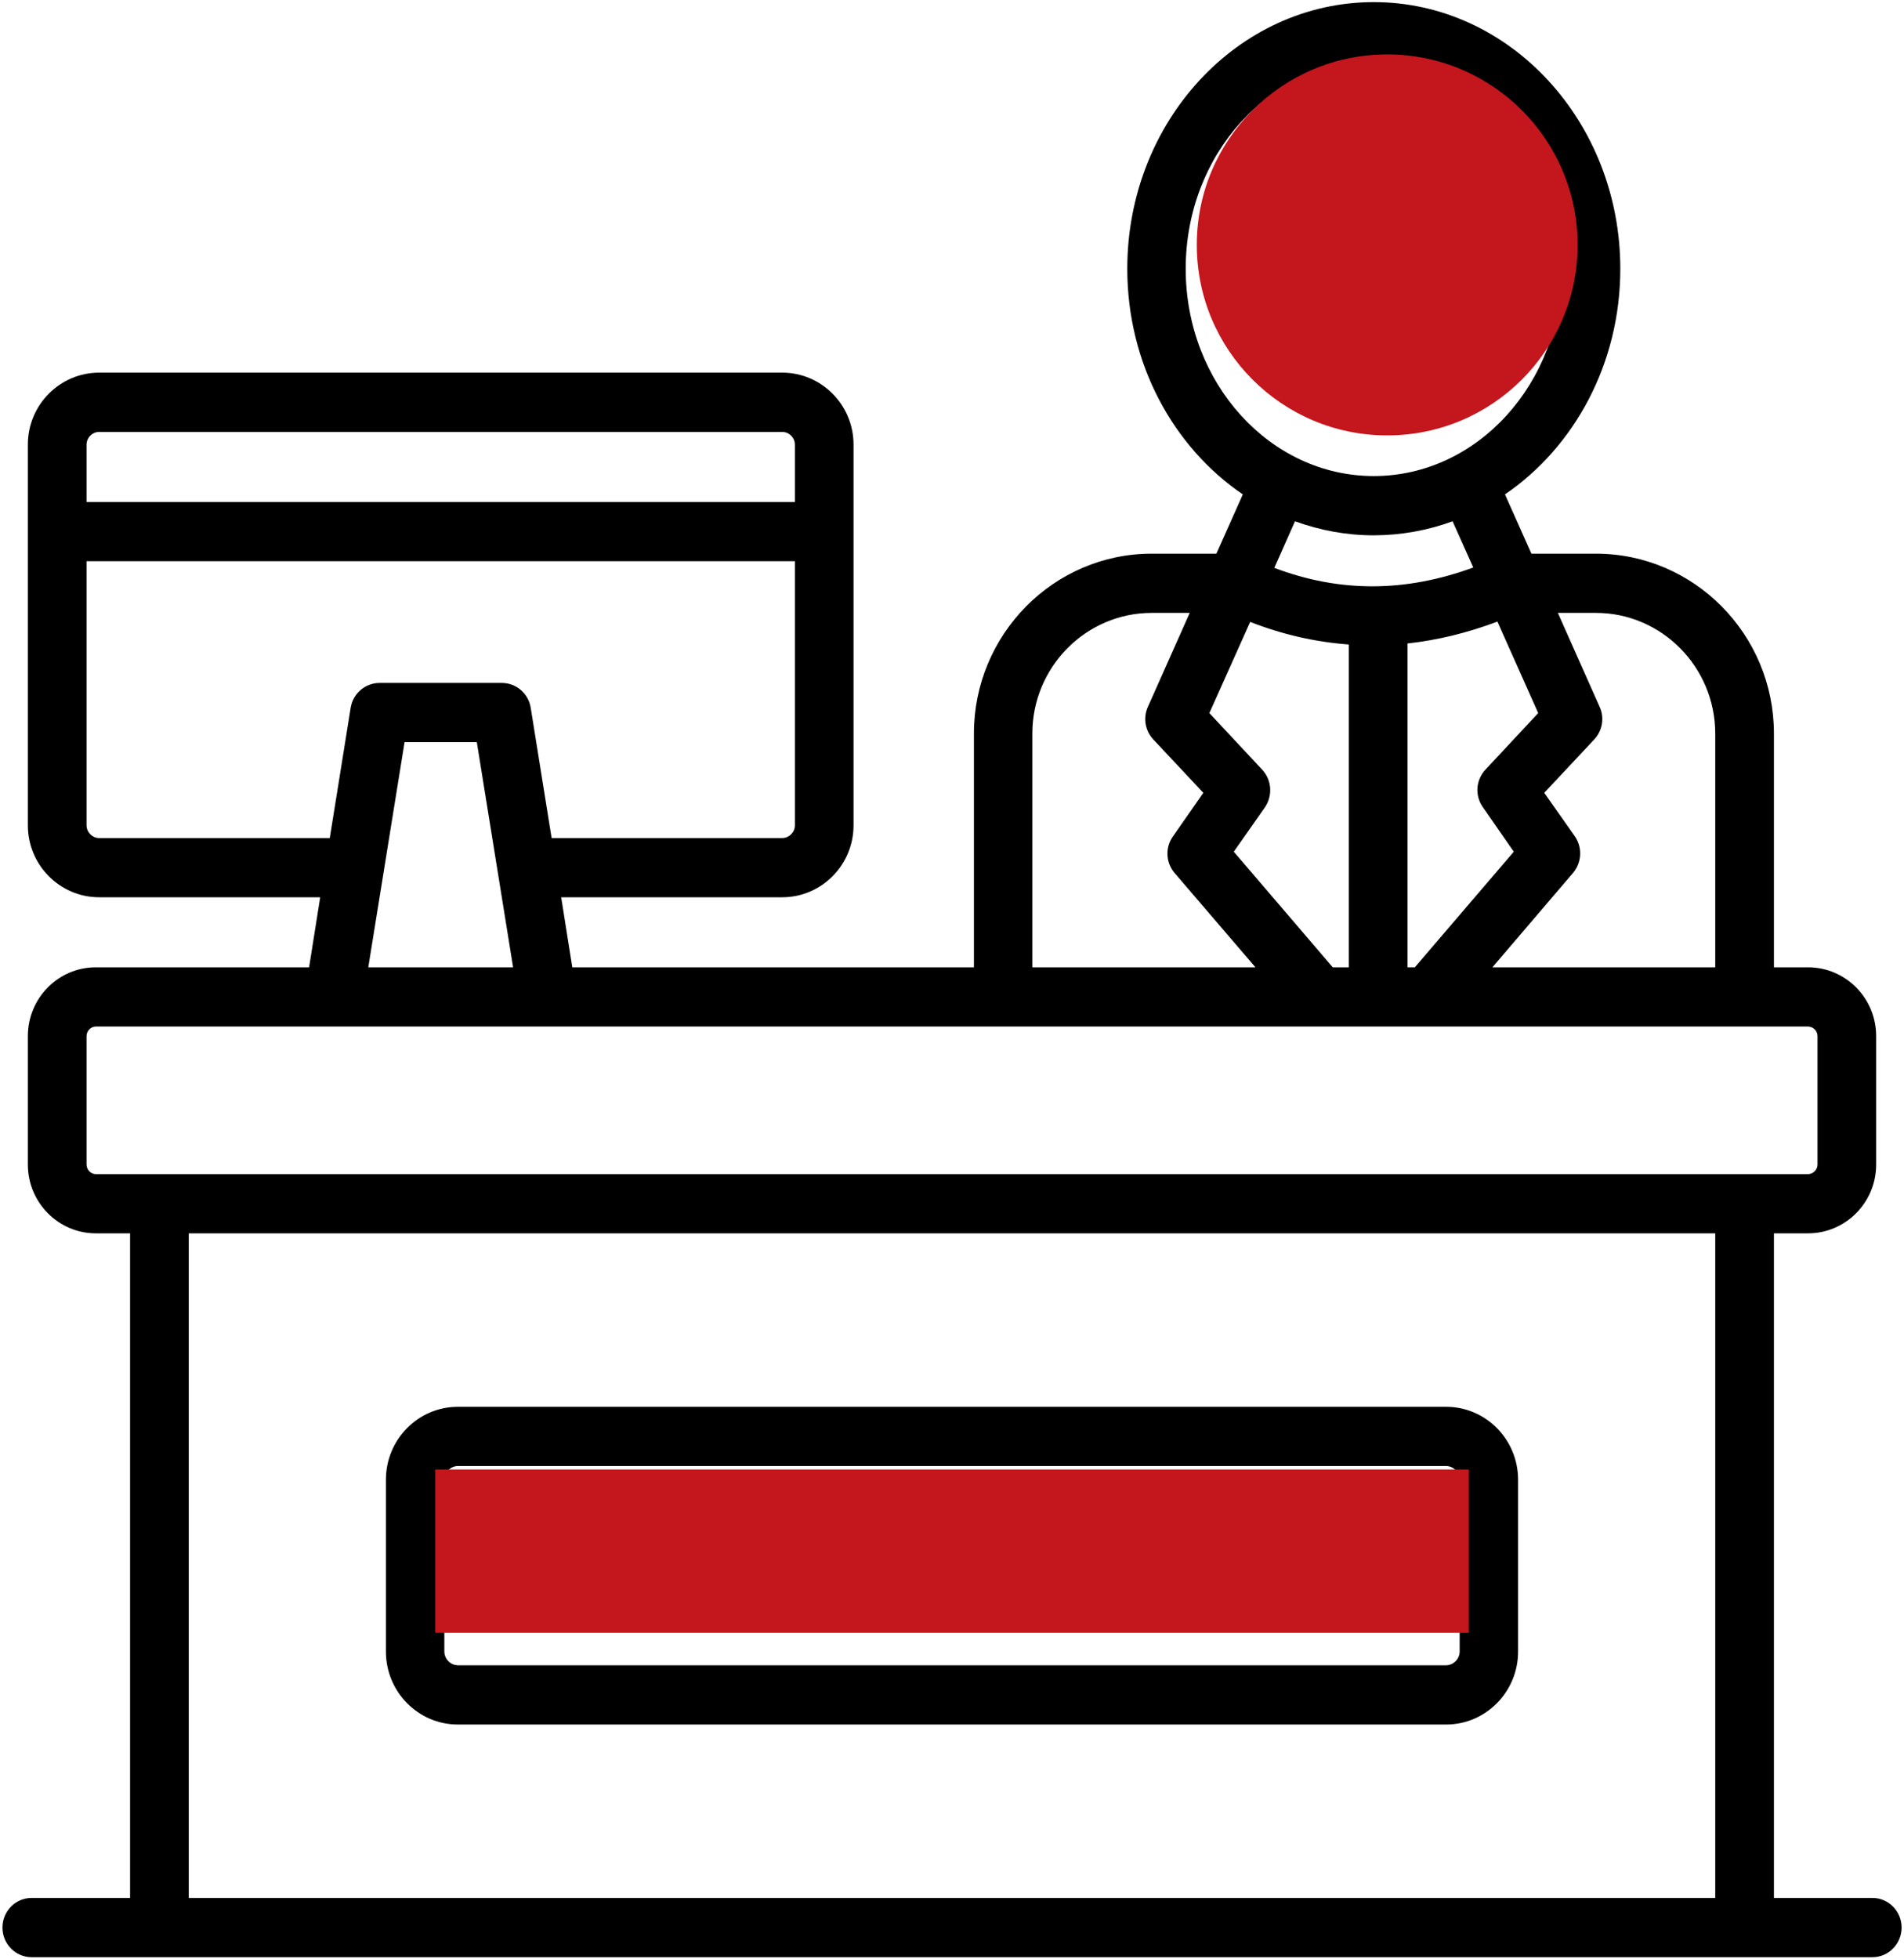 <svg width="35" height="36" viewBox="0 0 35 36" fill="none" xmlns="http://www.w3.org/2000/svg">
<g clip-path="url(#clip0_3121_48)">
<path fill-rule="evenodd" clip-rule="evenodd" d="M3.47 22.661H31.53V34.872H3.47V22.661ZM1.591 21.397V19.037C1.591 18.941 1.669 18.861 1.762 18.861H33.234C33.331 18.861 33.41 18.941 33.41 19.037V21.397C33.41 21.492 33.331 21.573 33.234 21.573H1.762C1.669 21.573 1.591 21.492 1.591 21.397ZM7.437 13.636H8.765L9.432 17.773H6.77L7.437 13.636ZM1.822 15.398H6.062L6.446 13.005C6.488 12.741 6.715 12.548 6.979 12.548H9.224C9.488 12.548 9.714 12.741 9.756 13.005L10.14 15.398H14.38C14.505 15.398 14.612 15.291 14.612 15.165V10.311H1.591V15.165C1.591 15.291 1.697 15.398 1.822 15.398ZM1.822 7.936H14.38C14.505 7.936 14.612 8.043 14.612 8.169V9.223H1.591V8.169C1.591 8.043 1.697 7.936 1.822 7.936ZM18.977 13.479C18.977 12.256 19.963 11.261 21.171 11.261H21.87L21.101 12.987C21.009 13.188 21.05 13.424 21.198 13.584L22.12 14.567L21.56 15.37C21.49 15.469 21.455 15.589 21.461 15.71C21.467 15.832 21.513 15.948 21.592 16.04L23.078 17.773H18.977V13.479ZM25.253 9.836C25.747 9.835 26.238 9.748 26.702 9.578L27.082 10.427C25.832 10.886 24.624 10.888 23.425 10.434L23.805 9.578C24.263 9.744 24.749 9.836 25.253 9.836ZM21.796 4.938C21.796 2.836 23.346 1.128 25.253 1.128C27.16 1.128 28.711 2.836 28.711 4.938C28.711 7.038 27.16 8.747 25.253 8.747C23.346 8.747 21.796 7.038 21.796 4.938ZM27.526 11.421L28.276 13.102L27.304 14.143C27.219 14.234 27.168 14.353 27.159 14.478C27.151 14.604 27.186 14.728 27.258 14.83L27.827 15.649L26.008 17.773H25.874V11.823C26.42 11.763 26.971 11.63 27.526 11.421ZM24.499 17.773H24.795V11.842C24.184 11.797 23.578 11.66 22.981 11.427L22.231 13.102L23.203 14.143C23.379 14.331 23.397 14.619 23.254 14.831L22.68 15.649L24.499 17.773ZM31.53 13.479C31.53 12.256 30.544 11.261 29.336 11.261H28.637L29.405 12.987C29.498 13.188 29.456 13.424 29.308 13.584L28.387 14.567L28.952 15.37C29.091 15.574 29.077 15.851 28.915 16.04L27.434 17.773H31.53V13.479ZM34.419 34.872H32.609V22.661H33.234C33.928 22.661 34.488 22.094 34.488 21.397V19.037C34.488 18.339 33.928 17.773 33.234 17.773H32.609V13.479C32.609 11.656 31.141 10.173 29.336 10.173H28.151L27.665 9.084C28.938 8.216 29.785 6.683 29.785 4.938C29.785 2.236 27.753 0.039 25.253 0.039C22.754 0.039 20.722 2.236 20.722 4.938C20.722 6.683 21.569 8.216 22.846 9.084L22.36 10.173H21.171C19.37 10.173 17.903 11.656 17.903 13.479V17.773H10.52L10.316 16.486H14.38C15.102 16.486 15.69 15.893 15.69 15.165V8.169C15.69 7.44 15.102 6.847 14.38 6.847H1.822C1.1 6.847 0.512 7.44 0.512 8.169V15.165C0.512 15.893 1.1 16.486 1.822 16.486H5.886L5.682 17.773H1.762C1.072 17.773 0.512 18.339 0.512 19.037V21.397C0.512 22.094 1.072 22.661 1.762 22.661H2.391V34.872H0.582C0.285 34.872 0.045 35.116 0.045 35.416C0.045 35.717 0.285 35.961 0.582 35.961H34.419C34.715 35.961 34.956 35.717 34.956 35.416C34.956 35.116 34.715 34.872 34.419 34.872ZM26.832 30.345V27.188C26.832 27.051 26.716 26.936 26.582 26.936H8.418C8.284 26.936 8.168 27.051 8.168 27.188V30.345C8.168 30.482 8.284 30.597 8.418 30.597H26.582C26.716 30.597 26.832 30.482 26.832 30.345ZM26.582 25.848H8.418C7.687 25.848 7.094 26.448 7.094 27.188V30.345C7.094 31.085 7.687 31.686 8.418 31.686H26.582C27.313 31.686 27.906 31.085 27.906 30.345V27.188C27.906 26.448 27.313 25.848 26.582 25.848Z" fill="black"/>
<rect x="8" y="27" width="19" height="3" fill="#C4161D"/>
<circle cx="25.5" cy="4.5" r="3.5" fill="#C4161D"/>
</g>
<defs>
<clipPath id="clip0_3121_48">
<rect width="35" height="36" fill="white"/>
</clipPath>
</defs>
</svg>

